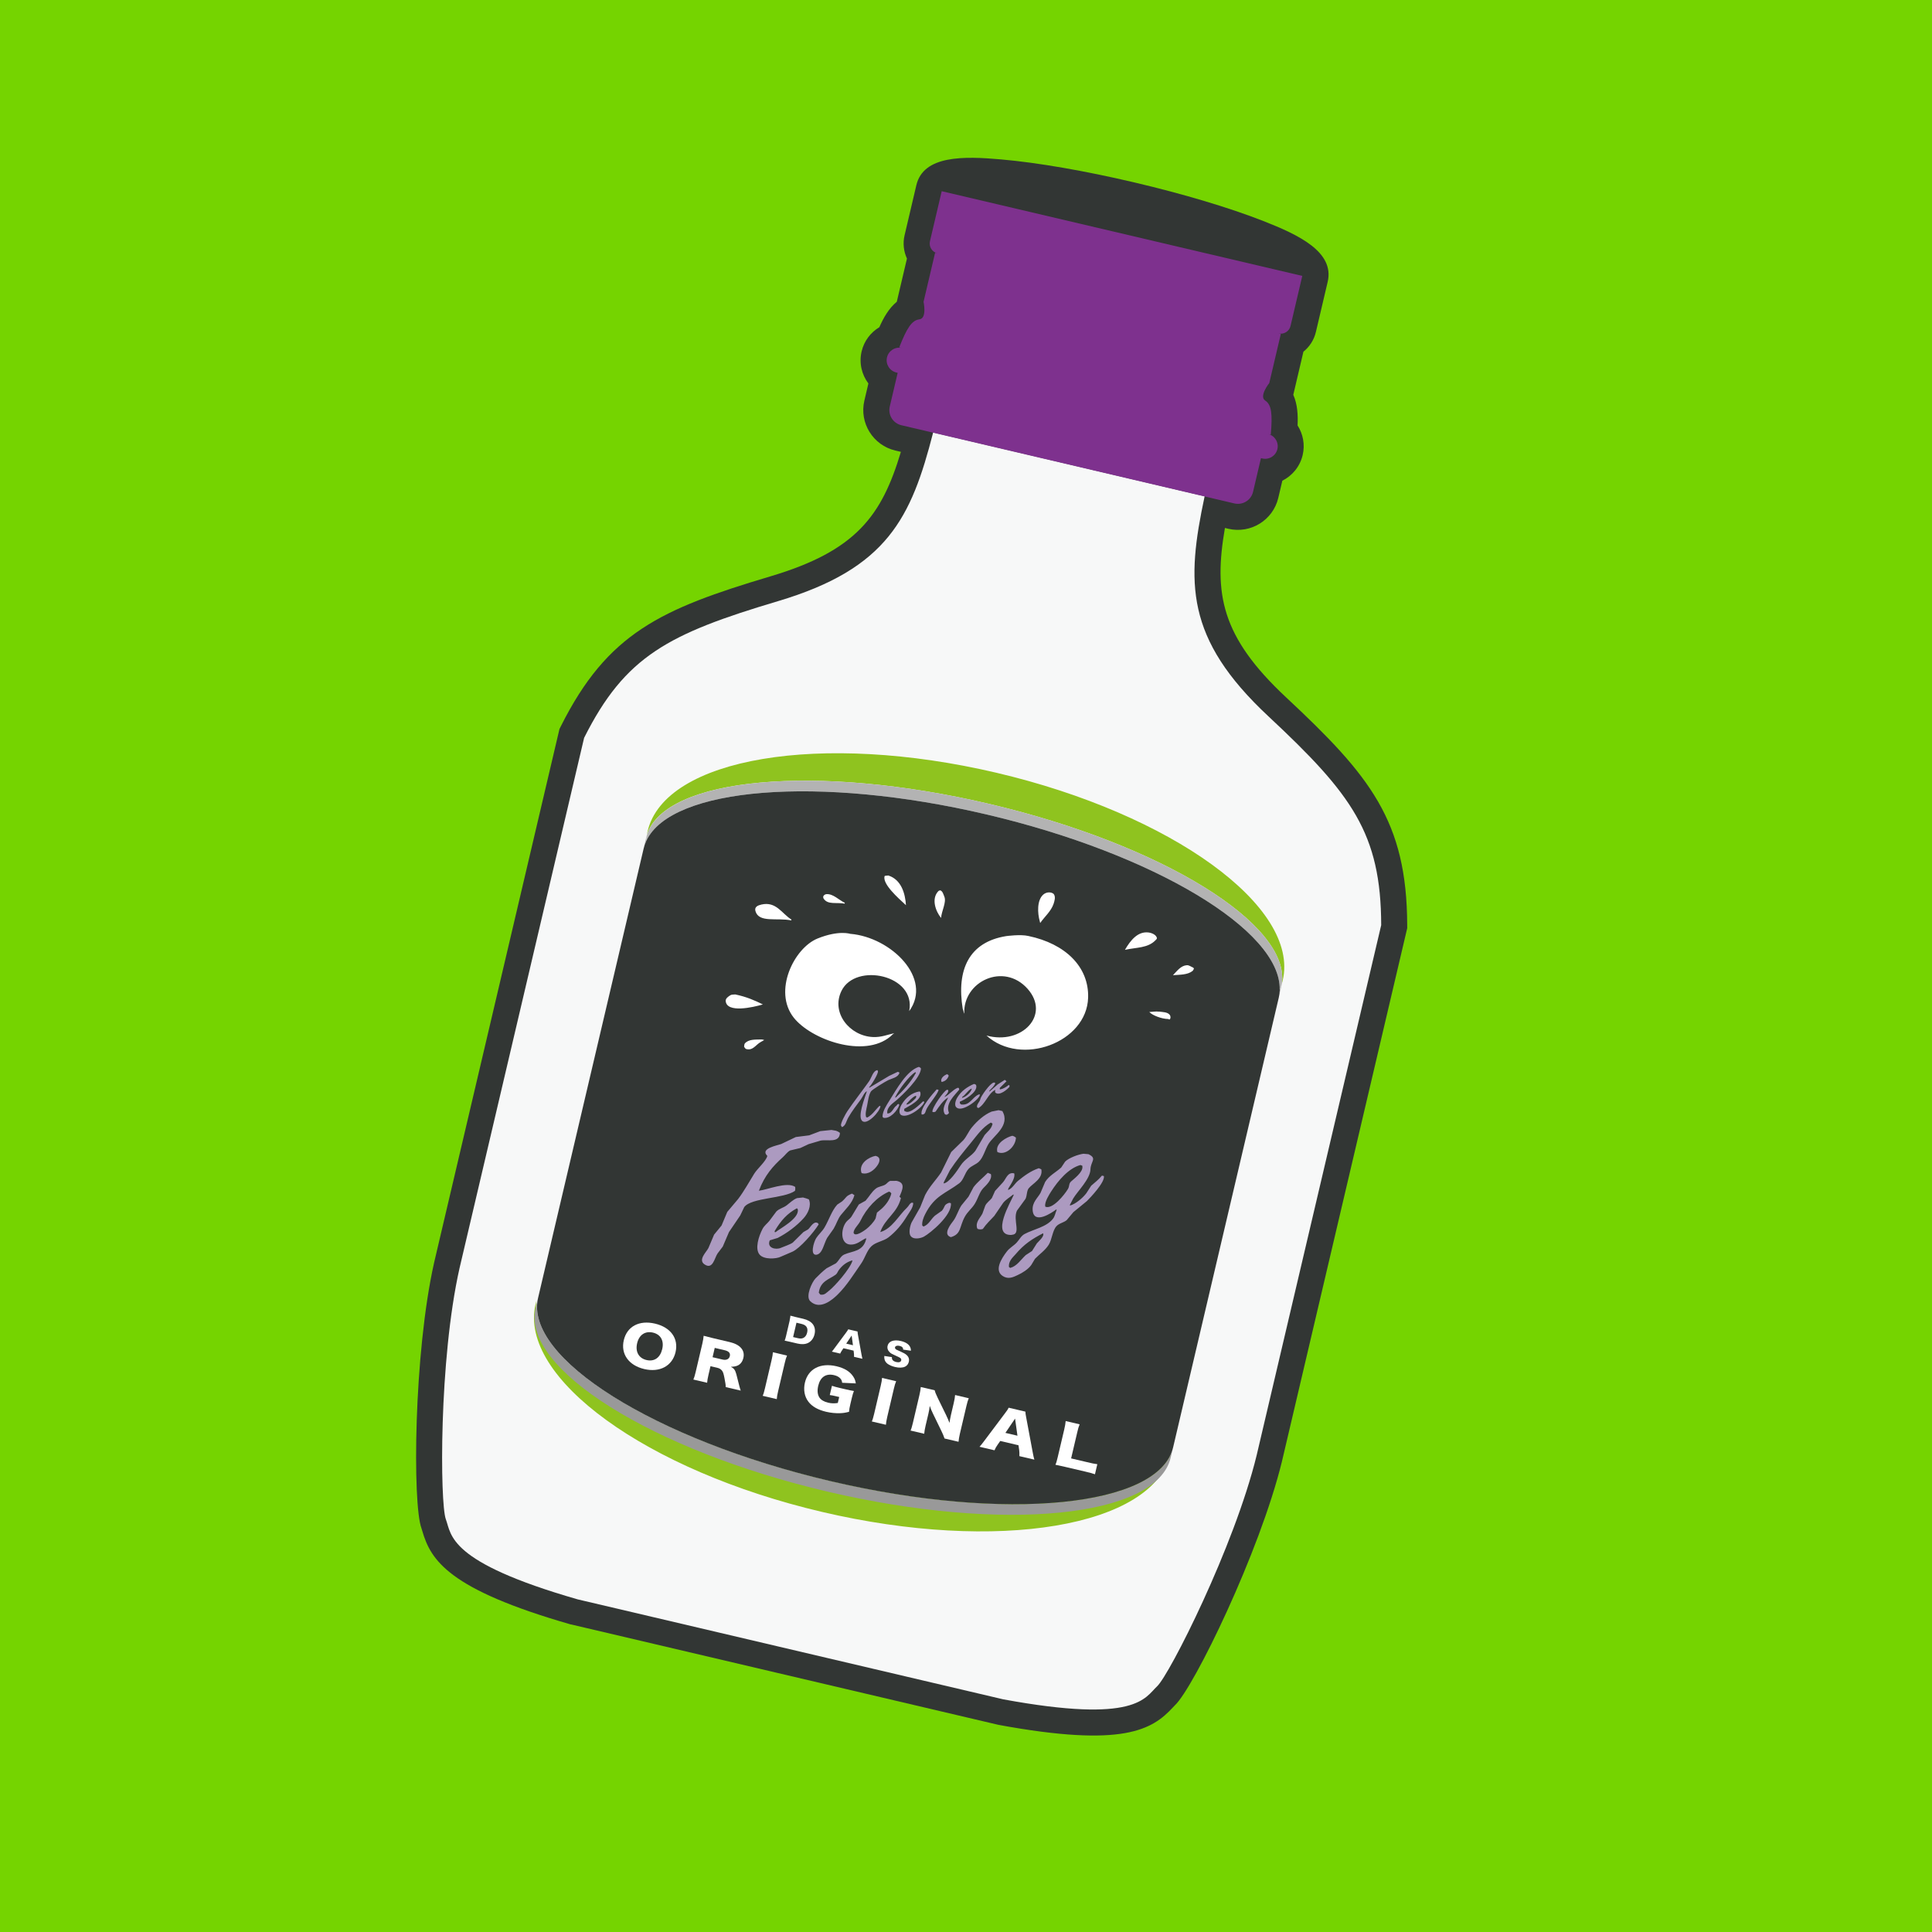<svg width="96" height="96" viewBox="0 0 96 96" fill="none" xmlns="http://www.w3.org/2000/svg">
<rect width="96" height="96" fill="#75D400"/>
<g clip-path="url(#clip0_178_2)">
<path fill-rule="evenodd" clip-rule="evenodd" d="M28.378 80.721L28.348 80.714C22.29 78.972 21.408 77.528 20.985 76.079C20.971 76.029 20.957 75.979 20.941 75.936C20.495 74.738 20.553 67.259 21.573 62.73L27.8 36.222L27.868 36.087C30.187 31.459 32.826 30.263 38.293 28.635C42.546 27.369 43.816 25.621 44.765 22.452L44.49 22.387C43.38 22.126 42.69 21.014 42.95 19.906L43.15 19.055C42.819 18.615 42.678 18.039 42.813 17.463C42.936 16.938 43.266 16.515 43.695 16.258C43.897 15.796 44.162 15.324 44.561 14.995L45.066 12.848C44.905 12.497 44.853 12.094 44.948 11.691L45.532 9.205C45.883 7.709 47.89 7.757 49.742 7.921C51.55 8.079 53.897 8.485 56.349 9.061C58.802 9.637 61.081 10.319 62.773 10.982C64.504 11.66 66.323 12.51 65.971 14.007L65.387 16.492C65.292 16.895 65.067 17.234 64.766 17.476L64.263 19.618C64.474 20.09 64.5 20.637 64.476 21.14C64.745 21.561 64.852 22.087 64.729 22.611C64.593 23.187 64.21 23.64 63.718 23.887L63.518 24.738C63.258 25.846 62.144 26.535 61.034 26.274L60.866 26.234C60.304 29.492 60.664 31.623 63.907 34.653C68.078 38.545 69.908 40.791 69.923 45.967L69.924 46.119L63.7 72.614C62.593 77.135 59.317 83.858 58.383 84.732C58.349 84.766 58.314 84.802 58.279 84.841C57.255 85.949 55.823 86.85 49.623 85.709L49.593 85.702L28.379 80.718L28.378 80.721Z" fill="#323634"/>
<path fill-rule="evenodd" clip-rule="evenodd" d="M59.858 24.659C58.947 28.928 58.877 31.72 63.027 35.594C67.178 39.468 68.619 41.415 68.631 45.969L62.441 72.318C61.326 76.876 58.107 83.221 57.498 83.79C56.888 84.36 56.484 85.658 49.855 84.44L28.705 79.472C22.23 77.611 22.444 76.268 22.152 75.487C21.862 74.706 21.803 67.591 22.834 63.014L29.024 36.664C31.065 32.592 33.222 31.491 38.661 29.87C44.103 28.249 45.283 25.718 46.368 21.489L59.856 24.658L59.858 24.659Z" fill="#F7F8F8"/>
<path d="M49.151 39.944C57.721 41.957 64.147 45.931 63.691 48.895C63.709 48.837 63.724 48.775 63.738 48.716C64.596 45.065 58.228 40.445 49.512 38.398C40.796 36.35 33.037 37.651 32.18 41.302C32.166 41.361 32.151 41.423 32.142 41.483C33.054 38.626 40.577 37.93 49.146 39.943L49.151 39.944Z" fill="#8FC31F"/>
<path d="M41.203 73.579C49.772 75.592 57.295 74.896 58.206 72.039C58.197 72.099 58.183 72.161 58.169 72.22C57.311 75.871 49.553 77.172 40.837 75.124C32.121 73.077 25.753 68.457 26.611 64.806C26.625 64.747 26.639 64.685 26.658 64.627C26.202 67.592 32.628 71.565 41.197 73.578L41.203 73.579Z" fill="#8FC31F"/>
<path d="M41.247 73.592C32.533 71.545 26.035 67.469 26.735 64.491L26.611 65.018C25.911 67.998 32.407 72.071 41.123 74.119C49.839 76.166 57.47 75.41 58.169 72.432L58.293 71.905C57.593 74.885 49.962 75.64 41.247 73.592Z" fill="#999999"/>
<path d="M32.145 41.484C32.128 41.532 32.117 41.582 32.105 41.631L31.981 42.158C32.012 42.029 32.057 41.904 32.112 41.782C32.117 41.681 32.13 41.582 32.146 41.482L32.145 41.484Z" fill="#B3B3B3"/>
<path d="M63.587 49.179C63.585 49.311 63.567 49.443 63.536 49.574L63.66 49.047C63.672 48.998 63.683 48.948 63.69 48.898C63.66 48.992 63.627 49.089 63.587 49.181L63.587 49.179Z" fill="#B3B3B3"/>
<path d="M49.028 40.471C57.364 42.429 63.668 46.243 63.587 49.179C63.627 49.086 63.66 48.992 63.691 48.895C64.147 45.931 57.721 41.957 49.151 39.944C40.582 37.931 33.059 38.627 32.148 41.485C32.132 41.583 32.119 41.684 32.114 41.785C33.349 39.121 40.694 38.513 49.028 40.471Z" fill="#B3B3B3"/>
<path d="M63.587 49.179C63.668 46.243 57.362 42.429 49.028 40.471C40.693 38.513 33.348 39.121 32.114 41.785C32.057 41.904 32.014 42.03 31.983 42.161L26.737 64.492C26.037 67.472 32.533 71.545 41.249 73.593C49.965 75.64 57.596 74.883 58.295 71.906L63.541 49.575C63.572 49.446 63.587 49.314 63.592 49.18L63.587 49.179Z" fill="#323634"/>
<path fill-rule="evenodd" clip-rule="evenodd" d="M48.573 55.036C48.587 55.044 48.604 55.051 48.617 55.059C48.96 54.868 49.095 54.339 49.446 54.16L49.458 54.163C49.437 54.242 49.434 54.267 49.474 54.305C49.686 54.452 50.06 54.127 50.163 54C50.161 53.974 50.159 53.95 50.155 53.922L50.12 53.914C50.007 54.008 49.855 54.1 49.703 54.132C49.692 54.124 49.68 54.119 49.672 54.112L49.685 54.052C49.794 53.945 49.904 53.835 50.013 53.727C49.985 53.702 49.956 53.68 49.927 53.657C49.807 53.734 49.69 53.811 49.569 53.889C49.438 54.005 49.303 54.122 49.172 54.237L49.159 54.234L49.17 54.187C49.268 54.082 49.396 53.982 49.456 53.826C49.446 53.816 49.435 53.806 49.425 53.793C49.409 53.794 49.391 53.792 49.375 53.794C49.193 53.824 48.742 54.475 48.718 54.597C48.687 54.762 48.48 54.91 48.565 55.039M43.855 55.493C43.866 55.509 43.881 55.525 43.893 55.541C44.215 55.614 44.599 55.193 44.687 54.898C44.673 54.881 44.661 54.866 44.648 54.852C44.602 54.87 44.581 54.881 44.554 54.932C44.381 55.032 44.333 55.35 44.082 55.325L44.088 55.3C44.054 55 44.415 54.787 44.551 54.665C44.834 54.418 45.729 53.579 45.763 53.099C45.74 53.052 45.717 53.039 45.658 53.012C45.058 53.197 44.559 54.106 44.191 54.693C44.053 54.913 43.852 55.213 43.851 55.495M44.485 54.511C44.675 54.128 45.164 53.47 45.482 53.273C45.492 53.284 45.503 53.294 45.513 53.307C45.235 53.81 44.88 54.189 44.504 54.542C44.498 54.535 44.491 54.531 44.482 54.523L44.485 54.511ZM46.805 53.759C46.962 53.728 47.082 53.626 47.142 53.45C47.113 53.406 47.12 53.4 47.047 53.377C46.933 53.429 46.731 53.554 46.773 53.741C46.784 53.749 46.796 53.754 46.805 53.762M47.529 55.028C47.801 55.298 48.713 54.596 48.69 54.382L48.678 54.379C48.678 54.379 48.651 54.381 48.638 54.383C48.314 54.505 48.205 54.947 47.753 54.88C47.731 54.859 47.713 54.836 47.692 54.816C47.695 54.79 47.695 54.767 47.696 54.741C47.893 54.67 48.564 54.298 48.512 53.951C48.497 53.891 48.477 53.878 48.394 53.861C48.068 54.004 47.771 54.2 47.567 54.536C47.477 54.682 47.408 54.932 47.526 55.03M47.814 54.505C47.959 54.422 48.074 54.201 48.264 54.094L48.289 54.1C48.227 54.318 47.98 54.51 47.803 54.552L47.814 54.505ZM41.838 56.008C42.03 55.926 42.035 55.736 42.152 55.529C42.339 55.2 42.572 54.907 42.781 54.62C42.858 54.515 42.96 54.26 43.075 54.224C42.958 54.591 42.611 55.457 42.833 55.691C43.071 55.946 43.735 55.222 43.749 54.962L43.702 54.951C43.482 55.155 43.375 55.375 43.099 55.527L43.039 55.513C42.984 55.359 43.04 55.156 43.087 54.932C43.133 54.715 43.157 54.421 43.277 54.233C43.337 54.137 44.01 53.729 44.142 53.669C44.31 53.588 44.63 53.54 44.692 53.307C44.681 53.297 44.671 53.286 44.663 53.274L44.604 53.26C44.462 53.329 44.321 53.395 44.177 53.463C43.849 53.66 43.521 53.854 43.194 54.051C43.193 54.038 43.193 54.025 43.191 54.011C43.269 53.967 43.642 53.368 43.625 53.231C43.616 53.214 43.608 53.193 43.601 53.176C43.377 53.199 43.309 53.554 43.181 53.732C42.824 54.236 42.45 54.704 42.098 55.226C42.026 55.332 41.745 55.835 41.793 55.935C41.808 55.959 41.823 55.984 41.838 56.008ZM47.113 54.541C46.987 54.812 46.778 55.099 46.957 55.374L47.041 55.394C47.066 55.378 47.09 55.363 47.114 55.348C47.14 55.328 47.133 55.334 47.153 55.294C46.964 54.83 47.431 54.433 47.664 54.144C47.657 54.116 47.653 54.091 47.646 54.064L47.587 54.05C47.334 54.157 47.185 54.381 46.95 54.503L46.937 54.5L46.94 54.488C47.009 54.394 47.14 54.292 47.118 54.164L47.059 54.15C46.93 54.164 46.292 55.053 46.332 55.25C46.419 55.271 46.432 55.258 46.487 55.237C46.658 54.988 46.86 54.675 47.106 54.54L47.118 54.542L47.113 54.541ZM45.795 55.377L45.808 55.38C45.991 55.389 45.974 55.226 46.057 55.074C46.192 54.823 46.6 54.353 46.64 54.154L46.543 54.131C46.392 54.304 45.699 55.063 45.795 55.377ZM44.803 54.881C44.709 55.039 44.632 55.297 44.77 55.403C45.087 55.589 45.831 55.049 45.931 54.757C45.929 54.751 45.925 54.748 45.921 54.742L45.862 54.727C45.716 54.868 45.227 55.361 44.989 55.227C44.97 55.218 44.951 55.21 44.932 55.201C44.932 55.167 44.932 55.133 44.93 55.099C45.122 54.982 45.869 54.641 45.722 54.254C45.711 54.246 45.699 54.24 45.688 54.233C45.308 54.292 45.005 54.545 44.803 54.881ZM45.532 54.46L45.51 54.556C45.411 54.663 45.199 54.88 45.042 54.887L45.053 54.84C45.199 54.679 45.305 54.547 45.485 54.451L45.532 54.462L45.532 54.46ZM47.162 59.764C46.881 59.871 46.979 59.941 46.805 60.158C46.689 60.24 46.573 60.323 46.458 60.403C46.239 60.597 46.161 60.842 45.888 60.947C45.866 60.929 45.847 60.912 45.825 60.893C45.808 60.709 45.882 60.508 45.969 60.335C46.438 59.409 46.976 59.311 47.667 58.795C47.882 58.634 47.933 58.296 48.124 58.085C48.265 57.928 48.488 57.868 48.636 57.728C48.865 57.511 48.941 57.132 49.123 56.835C49.381 56.418 50.212 55.927 49.809 55.209L49.618 55.164C49.503 55.186 49.387 55.211 49.274 55.234C48.907 55.386 48.563 55.691 48.297 56.012C48.126 56.217 48.037 56.462 47.869 56.655C47.666 56.85 47.465 57.048 47.265 57.244C47.097 57.583 46.931 57.92 46.763 58.259C46.512 58.636 46.202 58.931 45.968 59.382C45.886 59.585 45.805 59.788 45.723 59.993C45.58 60.243 45.437 60.497 45.294 60.748C45.205 60.949 45.158 61.251 45.233 61.389C45.363 61.625 45.761 61.531 45.912 61.446C46.23 61.27 47.321 60.376 47.249 59.785L47.164 59.765L47.162 59.764ZM46.897 58.744C46.998 58.546 47.1 58.348 47.202 58.148C47.514 57.673 47.877 57.231 48.221 56.814C48.551 56.411 48.809 56.023 49.232 55.78C49.258 55.794 49.283 55.808 49.311 55.825C49.314 55.834 49.315 55.842 49.317 55.852C49.253 56.117 49.058 56.233 48.924 56.402C48.771 56.664 48.616 56.925 48.463 57.186C48.259 57.452 47.941 57.596 47.741 57.899C47.57 58.159 47.161 58.778 46.886 58.804L46.899 58.745L46.897 58.744ZM49.558 57.243C49.964 57.44 50.471 56.972 50.481 56.528C50.428 56.489 50.395 56.461 50.302 56.436C50.045 56.493 49.436 56.807 49.558 57.243ZM54.851 58.437L54.755 58.414C54.591 58.618 54.399 58.758 54.221 58.917C54.142 59.042 54.061 59.164 53.981 59.289C53.803 59.526 53.447 59.827 53.168 59.904C53.166 59.891 53.166 59.878 53.163 59.867C53.217 59.762 53.27 59.657 53.326 59.553C53.556 59.174 54.17 58.587 54.184 58.105C54.195 57.703 54.533 57.563 54.084 57.351C54.002 57.344 53.92 57.338 53.836 57.329C53.571 57.363 53.104 57.538 52.925 57.721C52.861 57.818 52.795 57.917 52.731 58.014C52.476 58.244 52.126 58.417 51.932 58.732C51.856 58.913 51.78 59.09 51.704 59.271C51.575 59.517 51.281 59.735 51.312 60.136C51.368 60.875 52.28 60.254 52.482 60.098C52.489 60.102 52.495 60.109 52.504 60.116L52.501 60.129C52.438 60.276 52.419 60.431 52.325 60.554C52.007 60.973 51.355 61.078 50.909 61.318C50.735 61.413 50.66 61.588 50.519 61.743C50.371 61.904 50.165 62.004 50.024 62.193C49.783 62.507 49.328 63.183 49.906 63.449C50.168 63.571 50.414 63.425 50.572 63.355C50.803 63.25 51.088 63.072 51.243 62.858C51.303 62.755 51.367 62.652 51.428 62.549C51.646 62.321 51.926 62.142 52.109 61.853C52.275 61.589 52.292 61.16 52.489 60.935C52.621 60.783 52.853 60.754 53.003 60.628C53.115 60.495 53.225 60.361 53.337 60.229C53.561 60.046 53.784 59.864 54.007 59.681C54.178 59.51 54.906 58.747 54.852 58.444M51.523 61.778C51.443 61.905 51.36 62.035 51.281 62.162C51.176 62.229 51.071 62.298 50.969 62.365C50.718 62.599 50.538 62.906 50.202 63.002C50.179 62.989 50.159 62.974 50.136 62.961C50.097 62.67 50.325 62.48 50.465 62.32C50.887 61.822 51.283 61.562 51.83 61.281C51.911 61.436 51.589 61.697 51.526 61.776M53.215 58.712C53.101 58.821 53.148 58.942 53.066 59.079C52.89 59.372 52.299 60.11 51.939 59.96C51.937 59.947 51.937 59.934 51.935 59.92C51.905 59.717 52.142 59.342 52.228 59.209C52.576 58.664 53.096 58.05 53.686 57.889C53.717 57.901 53.748 57.911 53.779 57.924C53.782 57.937 53.781 57.95 53.783 57.964C53.824 58.245 53.343 58.591 53.215 58.712ZM50.275 61.357C50.759 61.335 50.318 60.629 50.53 60.159C50.673 59.963 50.816 59.764 50.959 59.568C51.04 59.392 51.011 59.171 51.12 59.04C51.317 58.804 51.835 58.566 51.743 58.103C51.7 58.085 51.66 58.068 51.617 58.047C51.225 58.18 50.901 58.417 50.586 58.674C50.412 58.816 50.313 59.046 50.101 59.127L50.089 59.124L50.105 59.052C50.218 58.862 50.467 58.516 50.394 58.303L50.382 58.3C50.061 58.24 50.001 58.563 49.834 58.751C49.704 58.892 49.574 59.034 49.444 59.176C49.392 59.294 49.339 59.412 49.285 59.53C49.186 59.661 49.038 59.746 48.958 59.907C48.909 60.039 48.863 60.169 48.816 60.302C48.695 60.537 48.46 60.724 48.555 61.034C48.566 61.044 48.576 61.054 48.586 61.067C48.707 61.101 48.761 61.09 48.838 61.064C49.006 60.816 49.216 60.623 49.406 60.417C49.554 60.198 49.701 59.983 49.849 59.767C49.994 59.592 50.183 59.49 50.348 59.354C50.355 59.361 50.361 59.365 50.37 59.372L50.367 59.385C50.229 59.707 49.22 61.409 50.268 61.363M39.508 58.974C39.111 58.703 38.125 59.118 37.708 59.167C37.998 58.4 38.413 57.936 38.893 57.506C39.019 57.395 39.115 57.24 39.263 57.165C39.432 57.126 39.601 57.085 39.77 57.044C39.908 56.98 40.044 56.915 40.181 56.851C40.381 56.793 40.577 56.735 40.777 56.675C41.122 56.61 41.712 56.811 41.737 56.295C41.682 56.248 41.628 56.215 41.535 56.185L41.317 56.147C41.132 56.166 40.947 56.185 40.762 56.205C40.578 56.274 40.392 56.344 40.208 56.414C39.987 56.443 39.767 56.469 39.545 56.498C39.304 56.614 39.062 56.729 38.821 56.844C38.628 56.919 37.745 57.064 38.128 57.436C38.066 57.7 37.639 58.06 37.479 58.317C37.206 58.756 36.979 59.178 36.678 59.577C36.498 59.791 36.317 60.004 36.138 60.218C36.044 60.443 35.949 60.669 35.854 60.895C35.73 61.045 35.605 61.196 35.483 61.348C35.39 61.568 35.295 61.792 35.202 62.012C35.105 62.211 34.679 62.591 34.999 62.821C35.422 63.113 35.497 62.515 35.656 62.283C35.74 62.167 35.827 62.055 35.914 61.942C36.017 61.703 36.118 61.46 36.222 61.221C36.409 60.947 36.594 60.672 36.782 60.395C36.848 60.257 36.915 60.116 36.982 59.977C37.347 59.502 38.945 59.567 39.502 59.173C39.524 59.082 39.518 59.039 39.513 58.975M49.233 58.338C49.182 58.318 49.132 58.299 49.083 58.277C48.851 58.517 48.578 58.719 48.373 58.992C48.29 59.147 48.208 59.306 48.124 59.463L47.771 59.897C47.617 60.132 47.529 60.448 47.38 60.648C47.248 60.823 46.825 61.342 47.249 61.473C47.777 61.318 47.662 60.962 47.944 60.454C48.08 60.207 48.289 60.053 48.431 59.825C48.595 59.563 48.668 59.241 48.855 59.043C48.984 58.908 49.322 58.615 49.235 58.339M42.806 58.276C42.806 58.276 42.819 58.287 42.828 58.295C43.16 58.381 43.453 58.123 43.598 57.909C43.73 57.716 43.77 57.498 43.508 57.434C43.181 57.49 42.654 57.81 42.806 58.276ZM45.308 59.757C45.183 59.808 45.172 59.91 45.072 60.004C44.638 60.416 44.331 61.041 43.754 61.218L43.741 61.216C43.987 60.524 44.575 60.292 44.767 59.531C44.743 59.509 44.718 59.485 44.694 59.464C44.835 59.132 45.016 58.772 44.55 58.676C44.445 58.677 44.341 58.676 44.236 58.678C44.126 58.712 44.072 58.817 43.976 58.87C43.824 58.951 43.65 58.955 43.515 59.064C43.306 59.229 43.2 59.447 43.008 59.663C42.897 59.725 42.785 59.788 42.675 59.848C42.55 60.054 42.426 60.259 42.302 60.465C42.236 60.559 42.122 60.629 42.056 60.71C41.771 61.058 41.741 61.831 42.269 61.843C42.588 61.85 42.779 61.642 43.022 61.529C43.028 61.536 43.035 61.54 43.044 61.548C42.894 62.199 42.383 62.147 41.952 62.335C41.765 62.416 41.688 62.644 41.532 62.776C41.379 62.858 41.224 62.939 41.072 63.021C40.88 63.169 40.697 63.345 40.525 63.521C40.343 63.708 40.014 64.419 40.259 64.654C40.753 65.133 41.394 64.555 41.639 64.31C42.079 63.873 42.414 63.328 42.793 62.781C42.98 62.511 43.075 62.139 43.297 61.928C43.523 61.71 43.897 61.678 44.146 61.486C44.514 61.199 44.805 60.86 45.079 60.408C45.19 60.225 45.372 60.017 45.379 59.774L45.308 59.757ZM41.188 64.139C41.061 64.234 40.976 64.363 40.764 64.329C40.738 64.297 40.711 64.267 40.685 64.235C40.758 63.654 41.209 63.572 41.526 63.336C41.602 63.278 41.619 63.196 41.681 63.109C41.851 62.875 42.065 62.711 42.334 62.633L42.359 62.639C42.251 63.042 41.462 63.932 41.188 64.139ZM43.575 60.255L43.508 60.542C43.416 60.73 43.195 60.959 43.042 61.075C42.963 61.135 42.498 61.479 42.417 61.267C42.394 61.087 42.664 60.85 42.741 60.688C43.06 60.02 43.587 59.468 44.173 59.211C44.197 59.219 44.218 59.23 44.242 59.24C44.258 59.262 44.274 59.282 44.29 59.304C44.212 59.625 43.998 59.89 43.809 60.06C43.731 60.125 43.653 60.19 43.575 60.255ZM41.1 61.511C41.205 61.361 41.314 61.209 41.421 61.057C41.563 60.819 41.63 60.566 41.782 60.374C42.002 60.095 42.35 59.793 42.456 59.387C42.444 59.382 42.433 59.374 42.424 59.367C42.395 59.346 42.366 59.327 42.336 59.309C42.013 59.437 42.08 59.484 41.842 59.697C41.761 59.751 41.684 59.803 41.604 59.855C41.336 60.147 41.184 60.628 40.971 60.99C40.854 61.19 40.668 61.344 40.556 61.522C40.43 61.724 40.236 62.396 40.577 62.346C40.878 62.289 40.937 61.794 41.1 61.511ZM40.63 60.772C40.43 60.654 40.267 60.992 40.153 61.088L39.921 61.221C39.747 61.394 39.57 61.567 39.396 61.74C39.295 61.826 38.941 61.943 38.806 62.003C38.554 62.119 38.087 62.014 38.25 61.632C38.383 61.593 38.513 61.55 38.645 61.511C39.103 61.274 39.58 60.924 39.934 60.53C40.142 60.3 40.332 59.916 40.193 59.596C40.111 59.564 40.013 59.528 39.901 59.502C39.802 59.512 39.703 59.523 39.603 59.534C39.414 59.604 39.25 59.769 39.091 59.891C38.931 60.015 38.724 60.05 38.577 60.198C38.459 60.356 38.344 60.511 38.226 60.669C38.123 60.796 37.982 60.896 37.894 61.056C37.693 61.436 37.502 62.057 37.744 62.341C37.961 62.598 38.572 62.556 38.791 62.448C38.986 62.364 39.183 62.279 39.378 62.195C39.746 62.031 40.434 61.24 40.68 60.838C40.665 60.814 40.65 60.789 40.634 60.765M38.501 61.156C38.818 60.628 39.12 60.3 39.594 60.04C39.633 60.065 39.629 60.059 39.643 60.101C39.713 60.559 38.746 61.047 38.534 61.227L38.487 61.216L38.501 61.156Z" fill="#AC9AC0"/>
<path fill-rule="evenodd" clip-rule="evenodd" d="M51.688 45.861C51.908 45.548 52.224 45.282 52.349 44.92C52.399 44.77 52.458 44.578 52.372 44.443C52.326 44.37 52.217 44.344 52.131 44.342C52.027 44.341 51.921 44.381 51.842 44.449C51.517 44.733 51.553 45.378 51.663 45.767C51.669 45.797 51.678 45.828 51.686 45.861M45.017 44.98C44.98 44.403 44.789 43.705 44.136 43.502C44.075 43.517 43.961 43.501 43.951 43.545C43.856 43.938 44.617 44.612 45.02 44.981M46.924 44.554C46.877 44.441 46.844 44.293 46.732 44.245C46.704 44.233 46.671 44.26 46.638 44.268C46.249 44.656 46.503 45.298 46.761 45.612C46.785 45.265 47.038 44.834 46.924 44.554ZM57.067 46.334C56.548 46.272 56.187 46.699 55.897 47.197C56.47 47.071 57.035 47.115 57.415 46.721C57.446 46.689 57.495 46.651 57.486 46.608C57.449 46.445 57.232 46.355 57.067 46.334ZM41.969 44.904L41.979 44.861C41.675 44.717 41.405 44.411 41.071 44.429C41.01 44.433 40.944 44.47 40.916 44.523C40.896 44.563 40.904 44.619 40.929 44.657C41.138 44.967 41.548 44.826 41.969 44.901M59.292 48.081C59.184 48.04 59.082 47.95 58.97 47.961C58.674 47.985 58.5 48.234 58.283 48.457C58.629 48.431 59.013 48.443 59.255 48.247C59.291 48.219 59.302 48.169 59.327 48.133C59.318 48.115 59.306 48.1 59.294 48.081M51.102 46.509C50.706 46.416 50.003 46.514 50.003 46.514C48.149 46.807 47.521 48.186 47.837 50.126C47.861 50.148 47.887 50.347 47.913 50.369C47.846 48.764 49.875 47.805 51.056 49.129C52.218 50.43 50.775 51.941 49.017 51.455C50.732 53.014 54.004 51.807 54.068 49.573C54.114 48.041 52.938 46.894 51.102 46.509ZM37.833 44.947C37.665 44.986 37.475 45.059 37.538 45.272C37.708 45.87 38.606 45.588 39.316 45.734L39.326 45.692C38.851 45.4 38.569 44.776 37.833 44.947ZM42.259 46.405C42.259 46.405 41.692 46.203 40.624 46.634C39.454 47.108 38.405 49.247 39.437 50.562C40.294 51.655 42.929 52.601 44.243 51.503C44.321 51.438 44.35 51.392 44.436 51.339C44.097 51.411 43.796 51.547 43.382 51.53C42.224 51.483 41.278 50.326 41.814 49.233C42.515 47.809 45.541 48.447 45.177 50.242C46.358 48.62 44.282 46.574 42.26 46.402M57.596 50.269C57.434 50.246 57.272 50.281 57.109 50.285C57.253 50.451 57.726 50.63 58.036 50.633C58.065 50.634 58.098 50.671 58.12 50.653C58.178 50.609 58.17 50.495 58.13 50.436C58.021 50.285 57.782 50.291 57.597 50.266M36.53 49.414C36.455 49.425 36.369 49.41 36.303 49.447C36.192 49.51 36.047 49.614 36.059 49.739C36.111 50.354 37.418 50.053 37.907 49.91C37.492 49.705 37.099 49.532 36.531 49.412M37.848 51.65C37.528 51.656 37.196 51.635 37.012 51.847C36.976 51.891 36.986 51.959 36.973 52.013C37.009 52.05 37.028 52.112 37.077 52.126C37.33 52.196 37.462 52.047 37.666 51.87C37.758 51.79 37.87 51.744 37.974 51.679C37.932 51.67 37.893 51.65 37.851 51.65" fill="white"/>
<path d="M39.238 65.596C39.262 65.495 39.27 65.447 39.274 65.375C39.346 65.395 39.39 65.407 39.536 65.442L39.907 65.529C40.126 65.58 40.29 65.671 40.386 65.796C40.49 65.932 40.52 66.104 40.474 66.299C40.428 66.495 40.316 66.648 40.157 66.728C40.014 66.799 39.834 66.809 39.624 66.76L39.25 66.672C39.113 66.64 39.064 66.628 38.988 66.615C39.013 66.553 39.03 66.505 39.054 66.404L39.243 65.597L39.238 65.596ZM39.649 66.494C39.766 66.522 39.853 66.516 39.928 66.476C40.014 66.431 40.077 66.342 40.106 66.218C40.136 66.094 40.123 65.992 40.067 65.919C40.017 65.853 39.936 65.81 39.809 65.78L39.576 65.725L39.409 66.438L39.647 66.494L39.649 66.494Z" fill="white"/>
<path d="M42.436 67.42C42.438 67.345 42.437 67.305 42.431 67.249L42.414 67.112L41.908 66.993L41.832 67.109C41.795 67.163 41.773 67.204 41.749 67.259L41.333 67.161C41.371 67.123 41.394 67.092 41.46 67L42.053 66.2C42.102 66.136 42.127 66.095 42.148 66.053L42.611 66.162C42.614 66.207 42.617 66.249 42.633 66.336L42.81 67.317C42.826 67.405 42.84 67.471 42.852 67.518L42.436 67.42ZM42.318 66.362L42.048 66.765L42.383 66.844L42.318 66.362Z" fill="white"/>
<path d="M44.318 67.44C44.313 67.493 44.319 67.523 44.34 67.56C44.371 67.614 44.44 67.656 44.532 67.678C44.668 67.71 44.761 67.68 44.781 67.595C44.792 67.548 44.772 67.502 44.731 67.474C44.697 67.451 44.655 67.43 44.478 67.349C44.322 67.281 44.269 67.251 44.211 67.195C44.115 67.105 44.076 66.991 44.104 66.87C44.158 66.643 44.412 66.551 44.761 66.633C44.987 66.686 45.147 66.784 45.215 66.917C45.248 66.977 45.26 67.027 45.262 67.116L44.877 67.062C44.878 66.96 44.825 66.906 44.689 66.874C44.58 66.849 44.489 66.88 44.473 66.946C44.464 66.988 44.484 67.025 44.535 67.06C44.557 67.074 44.635 67.109 44.769 67.167C44.897 67.223 44.978 67.269 45.037 67.319C45.15 67.416 45.191 67.53 45.159 67.666C45.133 67.777 45.069 67.861 44.971 67.909C44.848 67.966 44.682 67.974 44.474 67.925C44.322 67.889 44.18 67.827 44.094 67.76C44.015 67.697 43.965 67.62 43.948 67.525C43.939 67.486 43.937 67.449 43.941 67.377L44.317 67.434L44.318 67.44Z" fill="white"/>
<path d="M33.568 67.187C33.406 67.874 32.787 68.209 32.014 68.028C31.241 67.846 30.835 67.281 30.996 66.593C31.158 65.906 31.764 65.586 32.547 65.77C33.329 65.954 33.727 66.509 33.567 67.189L33.568 67.187ZM32.905 67.037C33.004 66.616 32.828 66.306 32.444 66.216C32.06 66.126 31.757 66.326 31.659 66.744C31.561 67.162 31.735 67.487 32.124 67.579C32.513 67.67 32.805 67.464 32.905 67.037Z" fill="white"/>
<path d="M36.061 68.926C36.061 68.837 36.049 68.722 36 68.484C35.952 68.235 35.926 68.164 35.861 68.088C35.805 68.023 35.731 67.985 35.629 67.961L35.304 67.885L35.205 68.31C35.163 68.486 35.148 68.584 35.137 68.709L34.453 68.549C34.501 68.434 34.524 68.356 34.57 68.163L34.899 66.764C34.936 66.603 34.952 66.505 34.964 66.374C35.104 66.413 35.22 66.442 35.435 66.493L36.263 66.688C36.778 66.809 37.027 67.097 36.938 67.473C36.895 67.658 36.796 67.789 36.65 67.854C36.557 67.894 36.483 67.908 36.317 67.914C36.468 67.994 36.529 68.07 36.587 68.28C36.614 68.375 36.638 68.472 36.716 68.788C36.734 68.868 36.755 68.943 36.805 69.098L36.059 68.923L36.061 68.926ZM35.905 67.556C36.093 67.6 36.229 67.533 36.264 67.385C36.299 67.236 36.214 67.141 36.016 67.094L35.515 66.976L35.407 67.439L35.902 67.555L35.905 67.556Z" fill="white"/>
<path d="M39.106 67.358C39.062 67.46 39.036 67.548 38.991 67.738L38.664 69.13C38.621 69.311 38.606 69.409 38.598 69.522L37.897 69.357C37.941 69.261 37.971 69.153 38.012 68.977L38.339 67.585C38.385 67.39 38.395 67.314 38.405 67.193L39.106 67.358Z" fill="white"/>
<path d="M41.549 69.38C41.385 69.342 41.333 69.332 41.231 69.319L41.339 68.859C41.455 68.899 41.529 68.919 41.752 68.972L42.007 69.031C42.171 69.07 42.288 69.095 42.431 69.118C42.393 69.213 42.365 69.298 42.326 69.466L42.257 69.758C42.214 69.944 42.197 70.026 42.188 70.152C41.991 70.202 41.899 70.214 41.746 70.22C41.527 70.229 41.287 70.206 41.051 70.151C40.648 70.056 40.354 69.891 40.17 69.651C39.974 69.397 39.913 69.056 39.996 68.7C40.157 68.017 40.764 67.701 41.567 67.889C41.966 67.983 42.244 68.156 42.404 68.412C42.471 68.514 42.503 68.602 42.525 68.741L41.847 68.709C41.835 68.607 41.807 68.549 41.748 68.488C41.679 68.414 41.579 68.362 41.445 68.33C41.039 68.235 40.759 68.425 40.657 68.86C40.6 69.103 40.622 69.306 40.722 69.45C40.802 69.565 40.947 69.651 41.147 69.698C41.316 69.738 41.459 69.74 41.63 69.713L41.7 69.416L41.546 69.38L41.549 69.38Z" fill="white"/>
<path d="M44.53 68.632C44.485 68.734 44.459 68.822 44.414 69.012L44.087 70.405C44.045 70.585 44.03 70.683 44.021 70.796L43.32 70.632C43.364 70.535 43.394 70.427 43.436 70.252L43.763 68.859C43.809 68.664 43.819 68.588 43.829 68.468L44.53 68.632Z" fill="white"/>
<path d="M47.022 70.34C47.088 70.473 47.13 70.571 47.18 70.703C47.196 70.582 47.217 70.459 47.251 70.313L47.39 69.719C47.43 69.549 47.447 69.443 47.458 69.318L48.137 69.477C48.09 69.589 48.06 69.696 48.02 69.867L47.695 71.247C47.658 71.405 47.64 71.526 47.629 71.641L46.933 71.478C46.899 71.365 46.847 71.251 46.772 71.093L46.353 70.23C46.29 70.105 46.255 70.013 46.2 69.857C46.187 69.977 46.161 70.122 46.131 70.251L45.994 70.832C45.952 71.012 45.933 71.128 45.924 71.243L45.245 71.084C45.289 70.987 45.32 70.874 45.366 70.681L45.687 69.314C45.722 69.163 45.742 69.045 45.753 68.92L46.444 69.082C46.461 69.159 46.505 69.279 46.594 69.459L47.025 70.341L47.022 70.34Z" fill="white"/>
<path d="M50.653 72.354C50.658 72.225 50.654 72.151 50.643 72.054L50.608 71.814L49.701 71.601L49.563 71.8C49.496 71.894 49.455 71.971 49.417 72.064L48.671 71.889C48.737 71.82 48.781 71.766 48.899 71.608L49.953 70.204C50.04 70.091 50.088 70.019 50.121 69.948L50.951 70.143C50.956 70.223 50.962 70.297 50.994 70.448L51.317 72.176C51.344 72.329 51.371 72.447 51.397 72.529L50.651 72.354L50.653 72.354ZM50.438 70.49L49.958 71.199L50.557 71.34L50.438 70.49Z" fill="white"/>
<path d="M52.916 72.886C52.695 72.834 52.566 72.806 52.443 72.783C52.484 72.696 52.516 72.583 52.557 72.407L52.88 71.035C52.923 70.852 52.941 70.739 52.953 70.611L53.647 70.774C53.593 70.905 53.573 70.976 53.526 71.179L53.223 72.467L53.993 72.648C54.263 72.712 54.372 72.737 54.525 72.755L54.408 73.255C54.292 73.214 54.139 73.173 53.884 73.113L52.916 72.886Z" fill="white"/>
<path fill-rule="evenodd" clip-rule="evenodd" d="M63.001 21.563L63.145 21.597C63.232 20.579 63.188 20.112 62.866 19.903C62.544 19.694 63.07 19.032 63.07 19.032L63.643 16.596L63.524 16.568C63.794 16.632 64.063 16.465 64.126 16.196L64.71 13.71L46.793 9.501L46.209 11.987C46.146 12.256 46.313 12.525 46.583 12.588L46.464 12.561L45.891 14.997C45.891 14.997 46.071 15.822 45.687 15.867C45.302 15.913 45.057 16.312 44.683 17.26L44.826 17.294C44.489 17.214 44.153 17.422 44.074 17.759C43.995 18.095 44.204 18.431 44.541 18.51L44.605 18.526L44.212 20.2C44.114 20.615 44.372 21.031 44.788 21.129L61.333 25.015C61.749 25.113 62.165 24.856 62.263 24.441L62.656 22.766L62.72 22.781C63.057 22.86 63.394 22.652 63.473 22.316C63.552 21.98 63.343 21.644 63.006 21.564L63.001 21.563Z" fill="#7E318E"/>
</g>
<defs>
<clipPath id="clip0_178_2">
<rect width="43.271" height="76.158" fill="white" transform="translate(35.34 4.125) rotate(13.22)"/>
</clipPath>
</defs>
</svg>
